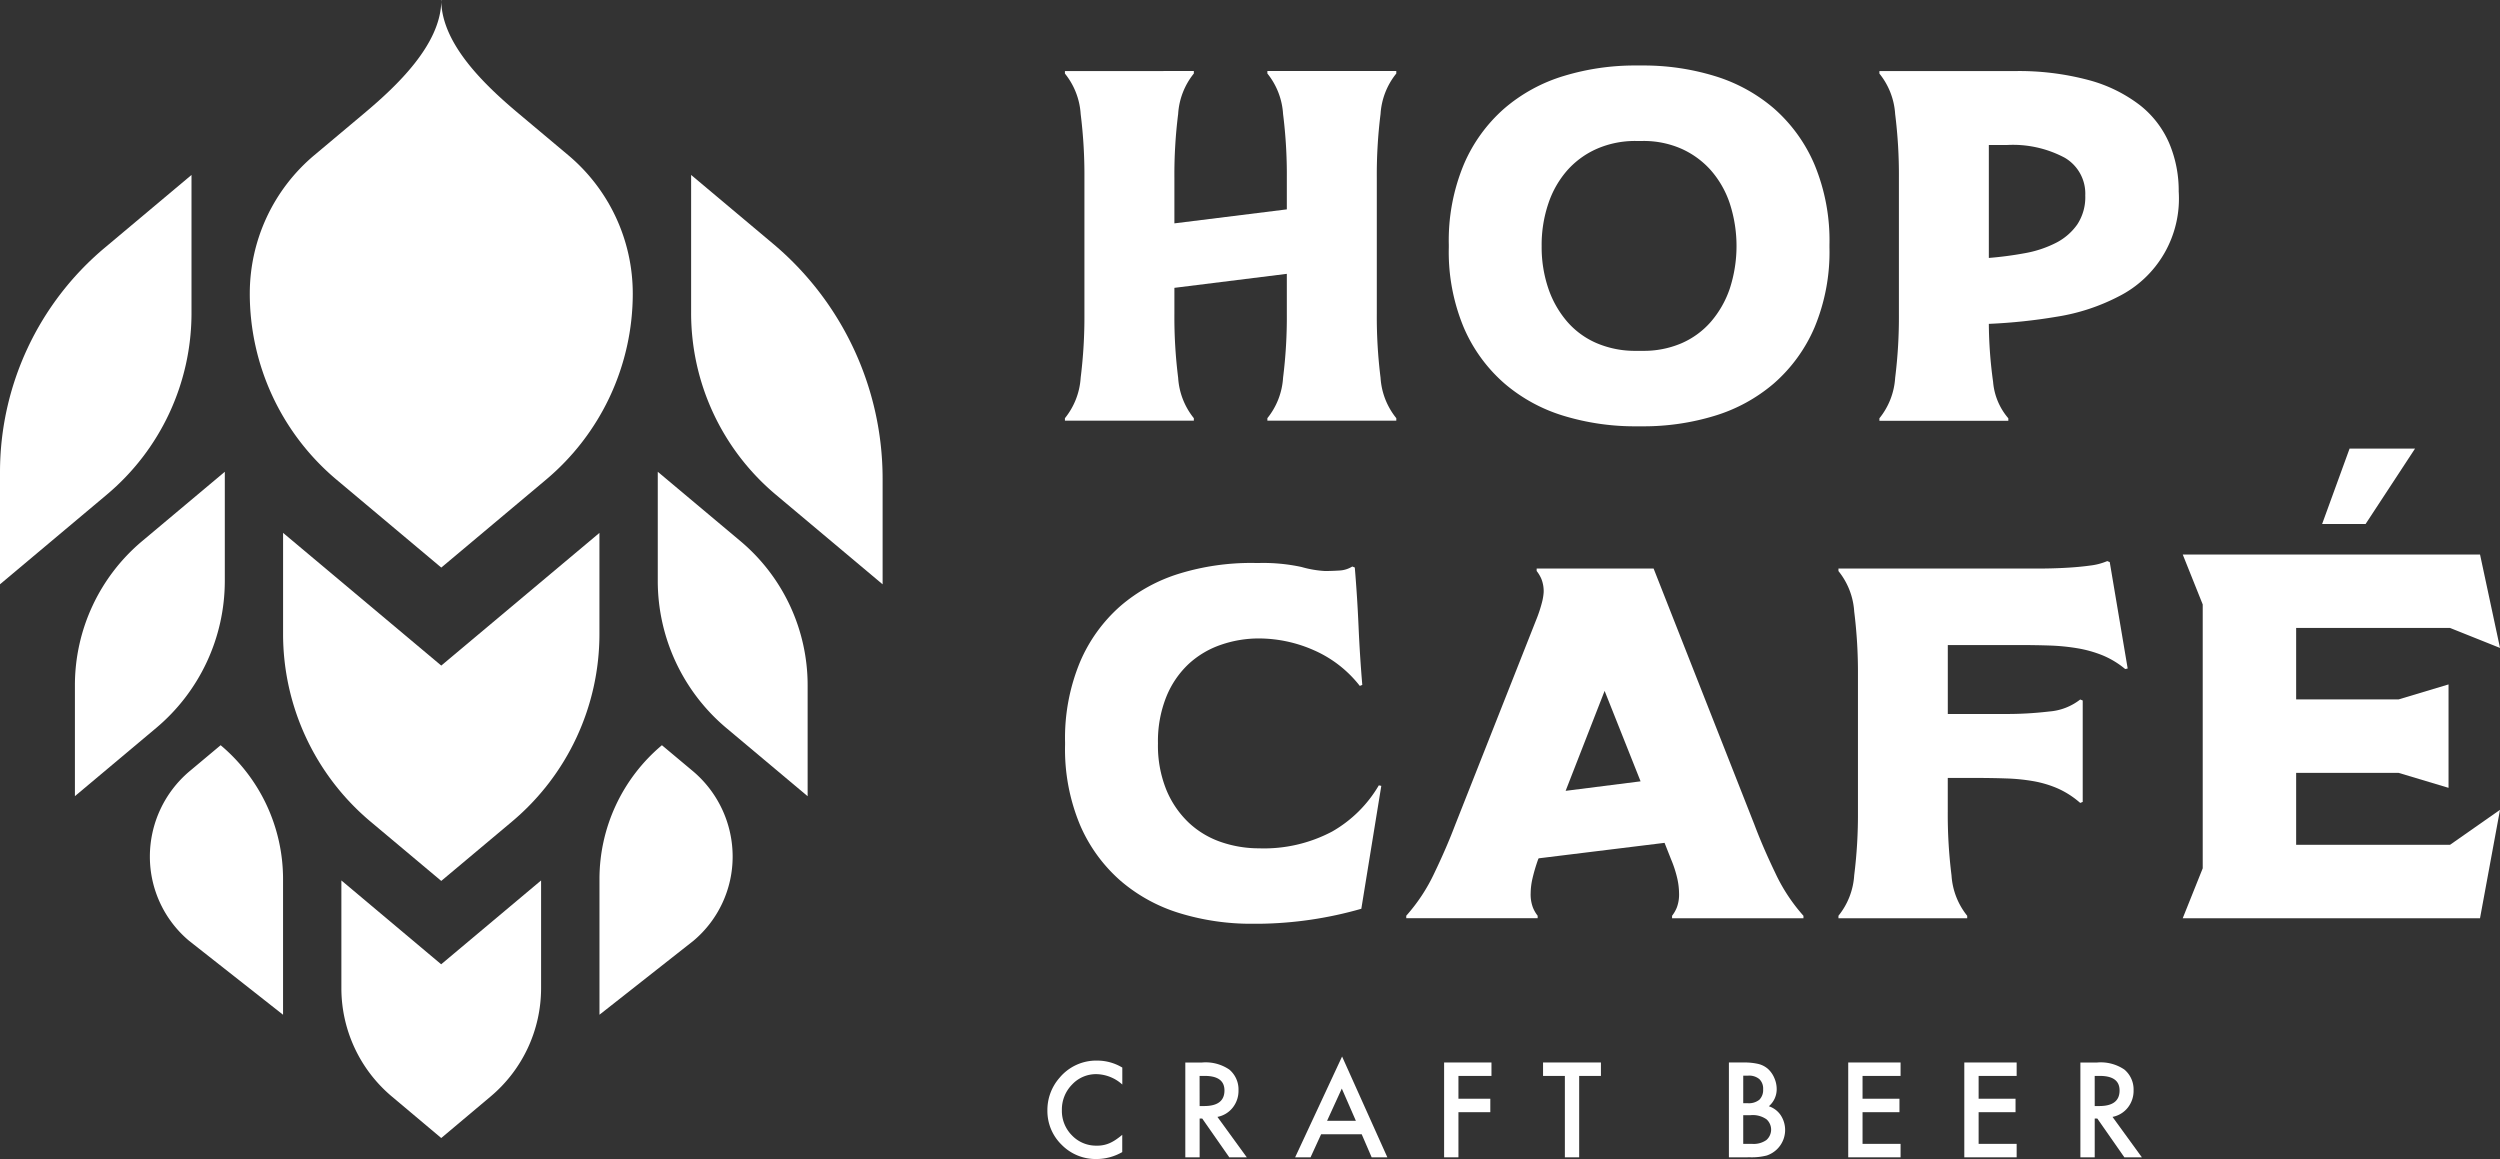 <svg xmlns="http://www.w3.org/2000/svg" width="223" height="103.387" viewBox="0 0 223 103.387">
  <rect x="0" y="0" width="223" height="103.387" fill="#333333" stroke="none"/>
  <g id="Groupe_264" data-name="Groupe 264" transform="translate(-554.981 -338.789)">
    <g id="Groupe_258" data-name="Groupe 258" transform="translate(649.977 344.634)">
      <path id="Tracé_5467" data-name="Tracé 5467" d="M632.8,343.212v.223a6.363,6.363,0,0,0-1.4,3.611,43.238,43.238,0,0,0-.335,5.7v4.055l10.029-1.248v-2.807a43.248,43.248,0,0,0-.335-5.7,6.364,6.364,0,0,0-1.4-3.611v-.223h11.5v.223a6.363,6.363,0,0,0-1.405,3.611,43.532,43.532,0,0,0-.334,5.7v12.123a43.563,43.563,0,0,0,.334,5.7,6.354,6.354,0,0,0,1.405,3.609v.223h-11.5v-.223a6.355,6.355,0,0,0,1.4-3.609,43.28,43.28,0,0,0,.335-5.7v-3.566l-10.029,1.249v2.318a43.269,43.269,0,0,0,.335,5.7,6.354,6.354,0,0,0,1.4,3.609v.223H621.3v-.223a6.364,6.364,0,0,0,1.405-3.609,43.553,43.553,0,0,0,.334-5.7V352.751a43.521,43.521,0,0,0-.334-5.7,6.374,6.374,0,0,0-1.405-3.611v-.223Z" transform="translate(-621.305 -342.722)" fill="#fff"/>
      <path id="Tracé_5468" data-name="Tracé 5468" d="M679.166,359.094a17.5,17.5,0,0,1-1.338,7.153,13.882,13.882,0,0,1-3.609,4.97,14.615,14.615,0,0,1-5.3,2.9,21.669,21.669,0,0,1-6.418.935h-.579a21.807,21.807,0,0,1-6.462-.935,14.592,14.592,0,0,1-5.3-2.9,13.866,13.866,0,0,1-3.611-4.97,17.5,17.5,0,0,1-1.338-7.153v-.223a17.649,17.649,0,0,1,1.338-7.174,13.856,13.856,0,0,1,3.611-4.993,14.59,14.59,0,0,1,5.3-2.9,21.761,21.761,0,0,1,6.462-.937h.579a21.623,21.623,0,0,1,6.418.937,14.613,14.613,0,0,1,5.3,2.9,13.871,13.871,0,0,1,3.609,4.993,17.649,17.649,0,0,1,1.338,7.174Zm-25.672-.133a11.449,11.449,0,0,0,.6,3.81,8.918,8.918,0,0,0,1.694,2.965,7.276,7.276,0,0,0,2.651,1.915,8.723,8.723,0,0,0,3.478.669h.579a8.563,8.563,0,0,0,3.455-.669,7.346,7.346,0,0,0,2.63-1.915,8.941,8.941,0,0,0,1.693-2.965,12.3,12.3,0,0,0,0-7.6,8.643,8.643,0,0,0-1.693-2.963,7.73,7.73,0,0,0-2.63-1.918,8.356,8.356,0,0,0-3.455-.69h-.579a8.512,8.512,0,0,0-3.478.69,7.649,7.649,0,0,0-2.651,1.918,8.621,8.621,0,0,0-1.694,2.963A11.513,11.513,0,0,0,653.493,358.96Z" transform="translate(-610.974 -342.87)" fill="#fff"/>
      <path id="Tracé_5469" data-name="Tracé 5469" d="M672.026,374.412v-.223a6.366,6.366,0,0,0,1.405-3.609,43.564,43.564,0,0,0,.334-5.7V352.751a43.532,43.532,0,0,0-.334-5.7,6.375,6.375,0,0,0-1.405-3.611v-.223H684.06a24.067,24.067,0,0,1,6.62.8,12.993,12.993,0,0,1,4.568,2.229,8.7,8.7,0,0,1,2.63,3.409,10.844,10.844,0,0,1,.846,4.3,9.766,9.766,0,0,1-5.393,9.382,17.987,17.987,0,0,1-5.438,1.783,49.243,49.243,0,0,1-6.106.646,39.184,39.184,0,0,0,.38,5.169,5.689,5.689,0,0,0,1.359,3.254v.223Zm9.761-24.6v10.073a31.8,31.8,0,0,0,3.21-.424,9.875,9.875,0,0,0,2.763-.914,5.194,5.194,0,0,0,1.916-1.649,4.421,4.421,0,0,0,.713-2.585,3.708,3.708,0,0,0-1.828-3.364,9.806,9.806,0,0,0-5.169-1.137Z" transform="translate(-599.379 -342.722)" fill="#fff"/>
    </g>
    <g id="Groupe_259" data-name="Groupe 259" transform="translate(649.977 378.802)">
      <path id="Tracé_5470" data-name="Tracé 5470" d="M638.6,373.851a16.141,16.141,0,0,1,3.811.357,9.427,9.427,0,0,0,2.073.357c.445,0,.882-.016,1.313-.044a2.385,2.385,0,0,0,1.137-.358l.223.09q.221,2.63.334,5.236t.334,5.236l-.222.089a10.547,10.547,0,0,0-4.1-3.185,12.171,12.171,0,0,0-4.9-1.048,10.3,10.3,0,0,0-3.366.559,8.132,8.132,0,0,0-2.875,1.693,8.242,8.242,0,0,0-2.005,2.919,10.647,10.647,0,0,0-.758,4.189,10.488,10.488,0,0,0,.758,4.168,8.508,8.508,0,0,0,2.005,2.919,7.958,7.958,0,0,0,2.875,1.716,10.337,10.337,0,0,0,3.366.557,12.979,12.979,0,0,0,6.528-1.494,11.311,11.311,0,0,0,4.168-4.122l.222.044-1.782,10.964a34.3,34.3,0,0,1-9.137,1.338h-.58a21.775,21.775,0,0,1-6.462-.937,14.6,14.6,0,0,1-5.3-2.9,13.887,13.887,0,0,1-3.609-4.969,17.5,17.5,0,0,1-1.338-7.153v-.223a17.661,17.661,0,0,1,1.338-7.176,13.852,13.852,0,0,1,3.609-4.992,14.616,14.616,0,0,1,5.3-2.9,21.772,21.772,0,0,1,6.462-.935Z" transform="translate(-621.305 -363.644)" fill="#fff"/>
      <path id="Tracé_5471" data-name="Tracé 5471" d="M654.325,400.133a15.385,15.385,0,0,0-.513,1.737,6.072,6.072,0,0,0-.156,1.292,3.3,3.3,0,0,0,.2,1.27,2.949,2.949,0,0,0,.424.736v.222H642.559v-.222a15.777,15.777,0,0,0,2.518-3.833q1.091-2.273,1.849-4.28l7.22-18.273a11.947,11.947,0,0,0,.557-1.716,4.79,4.79,0,0,0,.112-.736,2.972,2.972,0,0,0-.2-1.2,3.071,3.071,0,0,0-.424-.712v-.223h10.43l9,22.864q.756,2.007,1.849,4.28a15.7,15.7,0,0,0,2.519,3.833v.222H666.269v-.222a3.038,3.038,0,0,0,.424-.736,3.3,3.3,0,0,0,.2-1.27,6.364,6.364,0,0,0-.156-1.313,10.243,10.243,0,0,0-.557-1.716l-.58-1.471-11.231,1.381Zm5.928-15.021-3.478,8.915,6.686-.848Z" transform="translate(-612.117 -363.497)" fill="#fff"/>
      <path id="Tracé_5472" data-name="Tracé 5472" d="M669.475,405.593v-.222a6.369,6.369,0,0,0,1.405-3.611,43.511,43.511,0,0,0,.334-5.7V383.933a43.543,43.543,0,0,0-.334-5.7,6.369,6.369,0,0,0-1.405-3.609v-.223H687.1q1.405,0,2.63-.067t2.184-.2a5.547,5.547,0,0,0,1.538-.4l.222.09,1.6,9.492-.222.046a7.862,7.862,0,0,0-2.028-1.226,10.781,10.781,0,0,0-2.229-.625,18.783,18.783,0,0,0-2.474-.245q-1.293-.043-2.763-.044h-6.329v6.15h5.08a32.1,32.1,0,0,0,3.968-.222,5.114,5.114,0,0,0,2.763-1.07l.223.089v9.048l-.223.089a7.892,7.892,0,0,0-2.005-1.292,9.67,9.67,0,0,0-2.161-.647,17.26,17.26,0,0,0-2.408-.244q-1.27-.045-2.74-.046h-2.5v2.986a43.511,43.511,0,0,0,.334,5.7,6.38,6.38,0,0,0,1.4,3.611v.222Z" transform="translate(-600.481 -363.698)" fill="#fff"/>
      <path id="Tracé_5473" data-name="Tracé 5473" d="M692.7,404.164V380.63l-1.783-4.456h26.519l1.783,8.335-4.457-1.783H701.033V389.1h9.137l4.456-1.338v9.225l-4.456-1.336h-9.137v6.418H714.76l4.457-3.12-1.783,9.671H690.915Zm13.1-37.439h5.84l-4.413,6.729H703.35Z" transform="translate(-591.213 -366.725)" fill="#fff"/>
    </g>
    <g id="Groupe_261" data-name="Groupe 261" transform="translate(648.417 433.03)">
      <g id="Groupe_260" data-name="Groupe 260">
        <path id="Tracé_5474" data-name="Tracé 5474" d="M626.89,405.461v1.514a3.551,3.551,0,0,0-2.29-.927,2.914,2.914,0,0,0-2.2.938,3.161,3.161,0,0,0-.9,2.28,3.087,3.087,0,0,0,.9,2.246,2.969,2.969,0,0,0,2.2.914,2.723,2.723,0,0,0,1.144-.218,3.452,3.452,0,0,0,.546-.3,6.539,6.539,0,0,0,.594-.448V413a4.614,4.614,0,0,1-2.3.619,4.25,4.25,0,0,1-3.1-1.266,4.2,4.2,0,0,1-1.276-3.081,4.349,4.349,0,0,1,1.068-2.882,4.258,4.258,0,0,1,3.4-1.551A4.335,4.335,0,0,1,626.89,405.461Z" transform="translate(-620.216 -404.475)" fill="#fff"/>
        <path id="Tracé_5475" data-name="Tracé 5475" d="M631.664,409.811l2.62,3.607h-1.561l-2.416-3.463h-.229v3.463H628.8v-8.459h1.5a3.747,3.747,0,0,1,2.422.629,2.315,2.315,0,0,1,.822,1.852,2.4,2.4,0,0,1-.516,1.545A2.276,2.276,0,0,1,631.664,409.811Zm-1.587-.968h.4q1.813,0,1.815-1.388,0-1.3-1.765-1.3h-.454Z" transform="translate(-616.506 -404.425)" fill="#fff"/>
        <path id="Tracé_5476" data-name="Tracé 5476" d="M641.578,411.523h-3.622l-.942,2.055h-1.375l4.187-8.992,4.038,8.992h-1.4Zm-.52-1.2-1.256-2.877-1.315,2.877Z" transform="translate(-613.549 -404.586)" fill="#fff"/>
        <path id="Tracé_5477" data-name="Tracé 5477" d="M649.141,406.157h-2.946v2.034h2.843v1.2h-2.843v4.026h-1.278v-8.459h4.224Z" transform="translate(-609.538 -404.425)" fill="#fff"/>
        <path id="Tracé_5478" data-name="Tracé 5478" d="M654.3,406.157v7.26h-1.276v-7.26h-1.946v-1.2h5.162v1.2Z" transform="translate(-606.874 -404.425)" fill="#fff"/>
        <path id="Tracé_5479" data-name="Tracé 5479" d="M662.653,413.417v-8.459h1.272a5.524,5.524,0,0,1,1.353.13,2.045,2.045,0,0,1,.861.444,2.309,2.309,0,0,1,.564.806,2.441,2.441,0,0,1,.213.985,1.994,1.994,0,0,1-.7,1.538,2.055,2.055,0,0,1,1.063.806,2.4,2.4,0,0,1-1.255,3.589,5.447,5.447,0,0,1-1.441.159Zm1.278-4.827h.4a1.478,1.478,0,0,0,1.044-.315,1.222,1.222,0,0,0,.331-.928,1.168,1.168,0,0,0-.339-.908,1.418,1.418,0,0,0-.987-.308h-.448Zm0,3.627h.788a1.96,1.96,0,0,0,1.272-.338,1.232,1.232,0,0,0,.017-1.852,2.124,2.124,0,0,0-1.431-.368h-.646Z" transform="translate(-601.871 -404.425)" fill="#fff"/>
        <path id="Tracé_5480" data-name="Tracé 5480" d="M674.753,406.157h-3.392v2.034h3.293v1.2h-3.293v2.826h3.392v1.2h-4.669v-8.459h4.669Z" transform="translate(-598.658 -404.425)" fill="#fff"/>
        <path id="Tracé_5481" data-name="Tracé 5481" d="M681.982,406.157h-3.392v2.034h3.293v1.2h-3.293v2.826h3.392v1.2h-4.669v-8.459h4.669Z" transform="translate(-595.533 -404.425)" fill="#fff"/>
        <path id="Tracé_5482" data-name="Tracé 5482" d="M687.408,409.811l2.62,3.607h-1.561l-2.416-3.463h-.23v3.463h-1.278v-8.459h1.5a3.748,3.748,0,0,1,2.422.629,2.315,2.315,0,0,1,.822,1.852,2.4,2.4,0,0,1-.516,1.545A2.28,2.28,0,0,1,687.408,409.811Zm-1.588-.968h.405q1.813,0,1.813-1.388,0-1.3-1.765-1.3h-.454Z" transform="translate(-592.408 -404.425)" fill="#fff"/>
      </g>
    </g>
    <g id="Groupe_263" data-name="Groupe 263" transform="translate(554.981 338.789)">
      <path id="Tracé_5483" data-name="Tracé 5483" d="M573.016,377.9V368.17l-7.371,6.183a16.785,16.785,0,0,0-6,12.859v9.893l7.243-6.077A17.141,17.141,0,0,0,573.016,377.9Z" transform="translate(-552.963 -326.088)" fill="#fff"/>
      <path id="Tracé_5484" data-name="Tracé 5484" d="M572.063,362V349.684l-7.752,6.506a26.12,26.12,0,0,0-9.33,20.008v10l9.53-8A21.143,21.143,0,0,0,572.063,362Z" transform="translate(-554.981 -334.079)" fill="#fff"/>
      <g id="Groupe_262" data-name="Groupe 262" transform="translate(22.281)">
        <path id="Tracé_5485" data-name="Tracé 5485" d="M582.456,338.789h0c0,.054.009.11.01.165,0-.056.01-.11.01-.166Z" transform="translate(-565.385 -338.789)" fill="#fff"/>
        <path id="Tracé_5486" data-name="Tracé 5486" d="M598.945,352.582l-4.457-3.74c-2.943-2.471-6.76-6.1-6.869-9.937-.109,3.837-3.926,7.467-6.871,9.937l-4.456,3.74a16.111,16.111,0,0,0-5.755,12.342h0a21.673,21.673,0,0,0,7.744,16.607l9.337,7.836,9.337-7.836a21.677,21.677,0,0,0,7.744-16.607h0A16.116,16.116,0,0,0,598.945,352.582Z" transform="translate(-570.537 -338.739)" fill="#fff"/>
      </g>
      <path id="Tracé_5487" data-name="Tracé 5487" d="M570.627,385.2h0l-2.747,2.3a9.96,9.96,0,0,0-3.565,7.638,9.8,9.8,0,0,0,3.5,7.511l8.379,6.594v-12.1A15.587,15.587,0,0,0,570.627,385.2Z" transform="translate(-550.946 -318.727)" fill="#fff"/>
      <path id="Tracé_5488" data-name="Tracé 5488" d="M603.316,374.353l-7.371-6.183V377.9a17.14,17.14,0,0,0,6.125,13.133l7.243,6.077v-9.893A16.785,16.785,0,0,0,603.316,374.353Z" transform="translate(-537.272 -326.088)" fill="#fff"/>
      <path id="Tracé_5489" data-name="Tracé 5489" d="M605.324,355.814l-7.3-6.13V362a21.143,21.143,0,0,0,7.551,16.2l9.53,8V376.78A27.371,27.371,0,0,0,605.324,355.814Z" transform="translate(-536.376 -334.079)" fill="#fff"/>
      <path id="Tracé_5490" data-name="Tracé 5490" d="M600.632,387.5l-2.747-2.3h0a15.585,15.585,0,0,0-5.57,11.941v12.1l8.379-6.594a9.8,9.8,0,0,0,3.5-7.511h0A9.965,9.965,0,0,0,600.632,387.5Z" transform="translate(-538.842 -318.727)" fill="#fff"/>
      <path id="Tracé_5491" data-name="Tracé 5491" d="M586.722,383.813l-14.111-11.838V381a21.837,21.837,0,0,0,7.8,16.729l6.309,5.292,6.309-5.292a21.837,21.837,0,0,0,7.8-16.729v-9.022Z" transform="translate(-547.36 -324.443)" fill="#fff"/>
      <path id="Tracé_5492" data-name="Tracé 5492" d="M576.241,393.621v9.608a12.622,12.622,0,0,0,4.507,9.668l4.4,3.7,4.4-3.7a12.62,12.62,0,0,0,4.507-9.668v-9.608l-8.912,7.479Z" transform="translate(-545.79 -315.085)" fill="#fff"/>
    </g>
  </g>
</svg>
